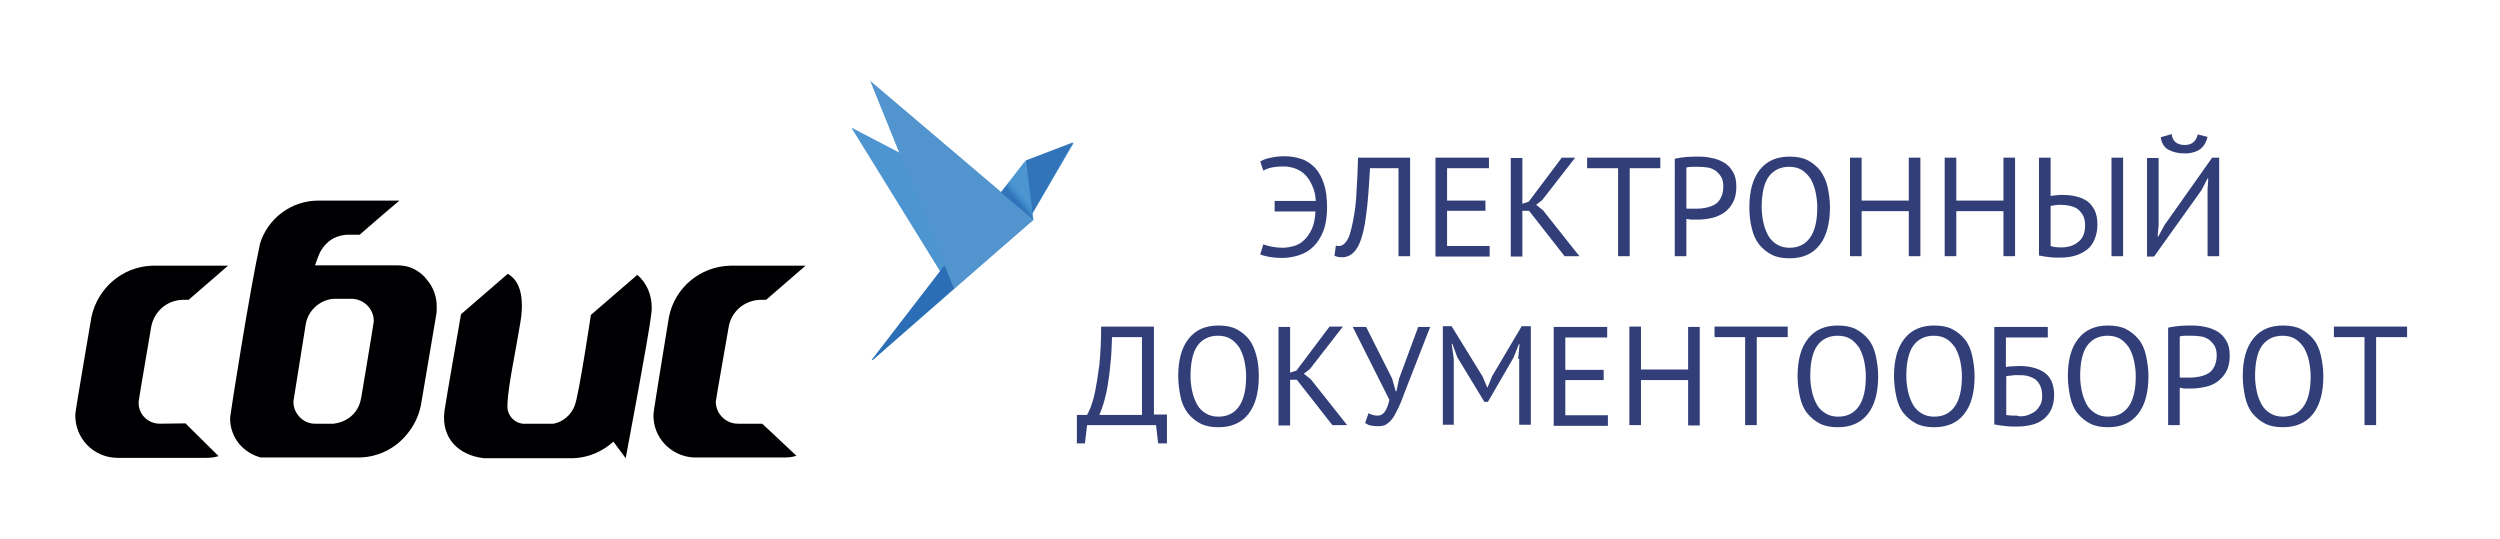 <?xml version="1.0" encoding="utf-8"?>
<!-- Generator: Adobe Illustrator 21.1.0, SVG Export Plug-In . SVG Version: 6.00 Build 0)  -->
<svg version="1.1" id="Слой_1" xmlns="http://www.w3.org/2000/svg" xmlns:xlink="http://www.w3.org/1999/xlink" x="0px" y="0px"
	 viewBox="0 0 710.4 153.1" style="enable-background:new 0 0 710.4 153.1;" xml:space="preserve">
<style type="text/css">
	.st0{fill:none;}
	.st1{fill:#000002;}
	.st2{fill:#4D95D1;}
	.st3{fill:url(#svg_5_1_);}
	.st4{fill:url(#svg_7_1_);}
	.st5{fill:url(#svg_8_1_);}
	.st6{fill:url(#svg_9_1_);}
	.st7{fill:url(#svg_10_1_);}
	.st8{fill:url(#svg_11_1_);}
	.st9{fill:#313E78;}
</style>
<rect id="backgroundrect" x="21.5" y="22.7" class="st0" width="283.5" height="107.2"/>
<g>
	<title>Layer 1</title>
	<path id="svg_1" class="st1" d="M116,75.8L116,75.8c-1.1-0.3-2.3-0.4-3.4-0.4H89.5l1-2.7c0.8-2.1,2.3-3.9,4.3-5
		c1.2-0.6,2.4-0.9,3.7-1h3.7c0.7-0.6,7.1-6.2,11.3-9.7H90.7c-7.8-0.1-14.7,5-16.9,12.5l0,0c0,0,0,0.1,0,0.2
		c-2.7,12-8.4,48.2-8.4,48.9l0,0c-0.1,2.8,0.9,5.6,2.7,7.7c1.6,1.8,3.7,3.1,6,3.7h28c5.4-0.1,10.4-2.6,13.7-6.8l0,0l0,0l0,0l0,0
		c1.9-2.3,3.2-5.1,3.8-8l4.3-25.4c0.2-0.9,0.2-1.8,0.2-2.7c0-2.7-0.9-5.4-2.7-7.5C120.1,77.8,118.2,76.5,116,75.8z M102.6,113.2
		c-0.4,2.3-1.6,4.3-3.5,5.6c-1.3,0.9-2.7,1.4-4.3,1.6h-5c-2,0.1-3.8-0.8-5-2.3c-1-1.2-1.5-2.7-1.4-4.2L86.9,92
		c0.7-3.8,3.9-6.7,7.8-7.1h4.9c3.5-0.1,6.5,2.6,6.6,6.1c0,0.1,0,0.3,0,0.4c0,0.4-3.6,21.9-3.6,21.9L102.6,113.2z M45.6,120.4
		c-3.3,0.1-6.1-2.4-6.2-5.7c0-0.2,0-0.4,0-0.6c0-0.4,3.6-21.4,3.6-21.4c0.9-4.3,4.5-7.4,8.9-7.5h1.7l11.2-9.7H43.2
		C34.8,75.8,27.8,81.8,26,90c0,0-4.6,26.8-4.6,27.7c-0.2,6.7,5,12.2,11.7,12.4c0.2,0,0.4,0,0.6,0h24.9c1.2,0,2.4-0.1,3.5-0.5
		l-9.4-9.3L45.6,120.4L45.6,120.4z M216.6,120.4h-6.9c-3.4,0-6.2-2.7-6.3-6.1c0-0.1,0-0.1,0-0.2c0-0.4,3.7-21.4,3.7-21.4
		c0.8-4.2,4.4-7.3,8.8-7.5h1.8l11.2-9.7h-21.4c-8.5,0.2-15.7,6.2-17.4,14.5c0,0-4.4,26.8-4.4,27.6c-0.3,6.6,4.9,12.1,11.5,12.4
		c0.2,0,0.4,0,0.7,0h24.9c1.2,0,2.4-0.1,3.5-0.5L216.6,120.4z M181.1,78.1l-13.2,11.4c0,0-3.4,22.8-4.6,25.8c-1,2.6-3.3,4.6-6,5.1
		h-7.7c-2.7,0.3-5.1-1.7-5.4-4.4c0-0.5,0-0.9,0-1.4c0.3-5.6,2.4-15.1,3.6-22.6c0.3-1.7,0.5-3.4,0.5-5.2c0-4.4-1.3-7.4-4-9L131,89.3
		c0,0-4.3,24.6-4.7,27.5c-1,7.8,4.1,12.6,11.2,13.4c0,0,24.1,0,25.6,0c4.2-0.2,8.1-1.9,11.2-4.7l3.5,4.7c0,0,6.7-35.6,7.2-40.5
		c0.1-0.7,0.2-1.5,0.2-2.2C185.2,83.8,183.8,80.4,181.1,78.1L181.1,78.1z"/>
	<g id="svg_2">
		<path id="svg_3" class="st2" d="M291.5,45.6l13.3-5h0.2v0.2l-12.7,21.8L291.5,45.6z"/>
		<path id="svg_4" class="st2" d="M268.5,79.3L242,36.4l0,0h0.2l16.5,8.6l13.9,29.2L268.5,79.3z"/>
		
			<linearGradient id="svg_5_1_" gradientUnits="userSpaceOnUse" x1="956.484" y1="765.558" x2="936.778" y2="733.349" gradientTransform="matrix(1 -3.000000e-02 3.000000e-02 1 -149.262 191.917)">
			<stop  offset="0" style="stop-color:#1554A1;stop-opacity:0.4"/>
			<stop  offset="0.67" style="stop-color:#2D81C4;stop-opacity:0.17"/>
			<stop  offset="1" style="stop-color:#429BD5;stop-opacity:5.000000e-02"/>
		</linearGradient>
		<path id="svg_5" class="st3" d="M268.5,79.3L242,36.4l0,0h0.2l16.5,8.6l13.9,29.2L268.5,79.3z"/>
		<path id="svg_6" class="st2" d="M248.1,102.2l45.5-39.7l-2.2-16.9l-43.6,56.5c-0.2,0.3-0.2,0.2,0.2,0.2l0,0H248.1z"/>
		
			<linearGradient id="svg_7_1_" gradientUnits="userSpaceOnUse" x1="-58.694" y1="589.874" x2="-73.956" y2="612.846" gradientTransform="matrix(1 -3.000000e-02 3.000000e-02 1 -149.262 191.917)">
			<stop  offset="0.47" style="stop-color:#65AADD"/>
			<stop  offset="0.67" style="stop-color:#549ED6"/>
			<stop  offset="0.79" style="stop-color:#4D95D1"/>
		</linearGradient>
		<path id="svg_7" class="st4" d="M247.3,23l23.8,58.9l22.6-19.5L247.3,23C247.5,22.9,247.3,22.9,247.3,23L247.3,23z"/>
		
			<radialGradient id="svg_8_1_" cx="972.865" cy="859.257" r="41.286" gradientTransform="matrix(1 0.99 -0.49 0.5 -145.936 -220.586)" gradientUnits="userSpaceOnUse">
			<stop  offset="0.54" style="stop-color:#429BD5;stop-opacity:0"/>
			<stop  offset="0.67" style="stop-color:#2F81C4;stop-opacity:8.000000e-02"/>
			<stop  offset="0.97" style="stop-color:#1554A1;stop-opacity:0.25"/>
		</radialGradient>
		<path id="svg_8" class="st5" d="M247.3,23l23.8,58.9l22.6-19.5L247.3,23C247.5,22.9,247.3,22.9,247.3,23L247.3,23z"/>
		
			<linearGradient id="svg_9_1_" gradientUnits="userSpaceOnUse" x1="489.959" y1="299.098" x2="483.078" y2="304.48" gradientTransform="matrix(1 -3.000000e-02 3.000000e-02 1 -204.262 -232.073)">
			<stop  offset="0.51" style="stop-color:#429BD5;stop-opacity:0"/>
			<stop  offset="0.73" style="stop-color:#216DB4;stop-opacity:0.33"/>
			<stop  offset="0.85" style="stop-color:#1554A1;stop-opacity:0.5"/>
		</linearGradient>
		<polygon id="svg_9" class="st6" points="284.4,54.7 293.7,62.5 291.5,45.6 		"/>
		
			<linearGradient id="svg_10_1_" gradientUnits="userSpaceOnUse" x1="-65.96" y1="300.959" x2="-76.83" y2="309.902" gradientTransform="matrix(1 -3.000000e-02 3.000000e-02 1 -149.262 191.917)">
			<stop  offset="3.000000e-02" style="stop-color:#1554A1;stop-opacity:0.6"/>
			<stop  offset="0.18" style="stop-color:#1D69B1;stop-opacity:0.43"/>
			<stop  offset="0.5" style="stop-color:#4299D4;stop-opacity:1.000000e-02"/>
			<stop  offset="0.51" style="stop-color:#429BD5;stop-opacity:0"/>
		</linearGradient>
		<path id="svg_10" class="st7" d="M248.1,102.2l23-20.2l-2.7-6.6L248,102l-0.2,0.3H248.1L248.1,102.2z"/>
		
			<linearGradient id="svg_11_1_" gradientUnits="userSpaceOnUse" x1="679.396" y1="-105.472" x2="668.258" y2="-106.57" gradientTransform="matrix(1 -3.000000e-02 3.000000e-02 1 -149.262 191.917)">
			<stop  offset="0.51" style="stop-color:#429BD5;stop-opacity:0"/>
			<stop  offset="0.64" style="stop-color:#297CBF;stop-opacity:0.22"/>
			<stop  offset="0.79" style="stop-color:#1960AA;stop-opacity:0.42"/>
			<stop  offset="0.87" style="stop-color:#1554A1;stop-opacity:0.5"/>
		</linearGradient>
		<path id="svg_11" class="st8" d="M291.5,45.6l1.9,14.8l11.4-19.7v-0.2h-0.2L291.5,45.6z"/>
	</g>
</g>
<g>
	<path class="st9" d="M362.4,57.1h11.5c-0.1-1.6-0.4-3.1-1-4.3c-0.5-1.2-1.2-2.3-2-3.1c-0.8-0.8-1.7-1.4-2.8-1.8
		c-1.1-0.4-2.2-0.6-3.4-0.6c-1.3,0-2.4,0.1-3.3,0.3s-1.8,0.5-2.4,0.9l-0.9-2.6c0.8-0.5,1.9-0.9,3.1-1.1c1.2-0.3,2.5-0.4,3.9-0.4
		c1.7,0,3.3,0.3,4.8,0.8c1.5,0.5,2.7,1.4,3.8,2.5c1.1,1.2,1.9,2.7,2.5,4.5c0.6,1.8,0.9,4.1,0.9,6.6c0,2.6-0.3,4.8-1,6.7
		c-0.7,1.8-1.6,3.3-2.8,4.5c-1.2,1.2-2.6,2-4.1,2.5s-3.2,0.8-4.9,0.8c-1.3,0-2.5-0.1-3.6-0.3c-1-0.2-1.9-0.4-2.6-0.7l0.9-2.9
		c0.6,0.3,1.4,0.5,2.4,0.7s2,0.3,3.1,0.3s2.1-0.2,3.2-0.5s2.1-0.9,2.9-1.7c0.9-0.8,1.6-1.9,2.2-3.2c0.6-1.3,0.9-3,1-4.9h-11.6V57.1z
		"/>
	<path class="st9" d="M397.7,47.8h-8.4c-0.3,5.3-0.6,9.8-1.1,13.3c-0.4,3.5-1.1,6.3-2,8.3c-0.6,1.3-1.3,2.2-2.1,2.8
		s-1.7,0.9-2.6,0.9c-0.5,0-0.9,0-1.3-0.1c-0.4-0.1-0.7-0.2-1-0.3l0.4-2.9c0.3,0.1,0.6,0.1,0.8,0.1c0.5,0,0.9-0.1,1.3-0.4
		s0.9-0.8,1.3-1.6c0.4-0.7,0.7-1.7,1-2.9c0.3-1.2,0.6-2.7,0.9-4.6s0.5-4,0.6-6.6c0.2-2.5,0.3-5.5,0.4-9h14.8v28h-3.3V47.8z"/>
	<path class="st9" d="M407.9,44.8h15.2v3h-11.9V57h10.9v2.9h-10.9v10h12.1v3h-15.4V44.8z"/>
	<path class="st9" d="M434.5,59.9h-1.9v13h-3.3v-28h3.3v13l1.8-0.6l9.4-12.5h3.8l-9.4,12.1l-1.7,1.3l2,1.6l10.3,13h-4.2L434.5,59.9z
		"/>
	<path class="st9" d="M471.8,47.8h-8.7v25h-3.3v-25H451v-3h20.8V47.8z"/>
	<path class="st9" d="M475.9,45.1c1-0.2,2.1-0.4,3.3-0.5s2.3-0.1,3.5-0.1c1.2,0,2.5,0.1,3.7,0.4c1.3,0.2,2.4,0.7,3.5,1.3
		c1,0.6,1.9,1.5,2.5,2.6c0.7,1.1,1,2.5,1,4.3c0,1.7-0.3,3.1-0.9,4.3c-0.6,1.2-1.4,2.1-2.4,2.9c-1,0.7-2.2,1.3-3.5,1.6
		c-1.3,0.3-2.7,0.5-4,0.5c-0.1,0-0.3,0-0.7,0s-0.6,0-1,0c-0.3,0-0.7,0-1-0.1c-0.3,0-0.5-0.1-0.7-0.1v10.6h-3.3V45.1z M482.7,47.4
		c-0.7,0-1.4,0-2,0c-0.6,0-1.1,0.1-1.5,0.2v11.6c0.1,0.1,0.3,0.1,0.6,0.1c0.3,0,0.6,0,0.9,0c0.3,0,0.6,0,0.9,0s0.5,0,0.6,0
		c0.9,0,1.8-0.1,2.7-0.3s1.7-0.5,2.4-0.9s1.3-1.1,1.7-1.9c0.4-0.8,0.7-1.9,0.7-3.2c0-1.1-0.2-2-0.6-2.7c-0.4-0.7-1-1.3-1.6-1.8
		c-0.7-0.4-1.4-0.8-2.3-0.9C484.5,47.5,483.6,47.4,482.7,47.4z"/>
	<path class="st9" d="M497.1,58.9c0-4.7,1-8.2,3-10.7c2-2.5,4.8-3.7,8.4-3.7c2,0,3.7,0.3,5.1,1c1.4,0.7,2.6,1.7,3.6,2.9
		c0.9,1.3,1.7,2.8,2.1,4.6c0.4,1.8,0.7,3.8,0.7,5.9c0,4.7-1,8.3-3,10.8c-2,2.5-4.8,3.7-8.5,3.7c-1.9,0-3.6-0.3-5-1
		c-1.4-0.7-2.6-1.7-3.6-2.9c-1-1.3-1.7-2.8-2.1-4.6C497.3,63,497.1,61,497.1,58.9z M500.6,58.9c0,1.5,0.2,3,0.5,4.4
		c0.3,1.4,0.8,2.6,1.4,3.7s1.5,1.9,2.5,2.5c1,0.6,2.2,0.9,3.5,0.9c2.5,0,4.4-0.9,5.8-2.8c1.4-1.9,2.1-4.8,2.1-8.7
		c0-1.5-0.2-3-0.5-4.4c-0.3-1.4-0.8-2.6-1.4-3.7c-0.7-1-1.5-1.9-2.5-2.5c-1-0.6-2.2-0.9-3.6-0.9c-2.4,0-4.4,0.9-5.8,2.8
		C501.3,52,500.6,54.9,500.6,58.9z"/>
	<path class="st9" d="M542.4,60H529v12.8h-3.3v-28h3.3v12.2h13.4V44.8h3.3v28h-3.3V60z"/>
	<path class="st9" d="M569.3,60h-13.4v12.8h-3.3v-28h3.3v12.2h13.4V44.8h3.3v28h-3.3V60z"/>
	<path class="st9" d="M579.4,44.8h3.3v10.9c0.1,0,0.3-0.1,0.6-0.1s0.6-0.1,0.9-0.1c0.3,0,0.6-0.1,1-0.1c0.3,0,0.7,0,1,0
		c1.3,0,2.5,0.1,3.7,0.4s2.2,0.7,3.1,1.3c0.9,0.6,1.6,1.5,2.2,2.6c0.5,1.1,0.8,2.4,0.8,4.1c0,1.6-0.3,3-0.8,4.2
		c-0.5,1.2-1.2,2.2-2.1,2.9s-2,1.3-3.3,1.7s-2.7,0.6-4.2,0.6c-0.4,0-0.8,0-1.3,0c-0.5,0-1,0-1.6-0.1s-1.1-0.1-1.7-0.2
		s-1.1-0.2-1.6-0.3V44.8z M585.8,70.3c1.9,0,3.5-0.5,4.8-1.6c1.3-1,1.9-2.6,1.9-4.7c0-1.1-0.2-2.1-0.6-2.8s-0.9-1.3-1.5-1.8
		c-0.6-0.4-1.3-0.7-2.2-0.9c-0.8-0.2-1.7-0.3-2.6-0.3c-0.5,0-1,0-1.6,0.1s-1,0.2-1.3,0.2v11.4C583.4,70.2,584.4,70.3,585.8,70.3z
		 M600,44.8h3.3v28H600V44.8z"/>
	<path class="st9" d="M627.3,53.9l0.2-3.2h-0.2l-1.7,3.3l-13.5,18.9h-2v-28h3.3V64l-0.3,3.2h0.2l1.8-3.3l13.5-19.1h2v28h-3.3V53.9z
		 M617.1,38.1c0.1,1,0.5,1.8,1.1,2.3c0.6,0.5,1.5,0.8,2.6,0.8s1.9-0.3,2.5-0.8c0.6-0.5,1-1.3,1.2-2.2l2.8,0.7c-0.3,1.4-1,2.6-2,3.4
		s-2.6,1.3-4.5,1.3c-1.9,0-3.4-0.4-4.7-1.1c-1.2-0.7-1.9-1.9-2.1-3.5L617.1,38.1z"/>
	<path class="st9" d="M331.4,126h-2.3l-0.6-5.2h-19.6l-0.6,5.2H306v-8.1h2.9c0.2-0.3,0.5-1,1-2.1c0.4-1.1,0.9-2.6,1.3-4.6
		c0.4-2,0.8-4.5,1.2-7.6c0.3-3,0.5-6.6,0.5-10.8h15v25h3.7V126z M324.5,117.9V95.8h-8.5c-0.1,2.9-0.2,5.6-0.5,7.9
		c-0.2,2.4-0.5,4.4-0.8,6.2c-0.3,1.8-0.7,3.3-1.1,4.7c-0.4,1.3-0.8,2.4-1.2,3.3H324.5z"/>
	<path class="st9" d="M334.8,106.9c0-4.7,1-8.2,3-10.7c2-2.5,4.8-3.7,8.4-3.7c2,0,3.7,0.3,5.1,1c1.4,0.7,2.6,1.7,3.6,2.9
		c1,1.3,1.6,2.8,2.1,4.6s0.7,3.8,0.7,5.9c0,4.7-1,8.3-3,10.8c-2,2.5-4.8,3.7-8.5,3.7c-1.9,0-3.6-0.3-5-1s-2.6-1.7-3.6-2.9
		c-1-1.3-1.7-2.8-2.1-4.6S334.8,109,334.8,106.9z M338.3,106.9c0,1.5,0.2,3,0.5,4.4c0.3,1.4,0.8,2.6,1.4,3.7
		c0.6,1.1,1.5,1.9,2.5,2.5c1,0.6,2.2,0.9,3.5,0.9c2.5,0,4.4-0.9,5.8-2.8c1.4-1.9,2.1-4.8,2.1-8.7c0-1.5-0.2-3-0.5-4.4
		c-0.3-1.4-0.8-2.6-1.4-3.7c-0.7-1-1.5-1.9-2.5-2.5c-1-0.6-2.2-0.9-3.6-0.9c-2.4,0-4.4,0.9-5.8,2.8C339,100,338.3,102.9,338.3,106.9
		z"/>
	<path class="st9" d="M368.5,107.9h-1.9v13h-3.3v-28h3.3v13l1.8-0.6l9.4-12.5h3.8l-9.4,12.1l-1.7,1.3l2,1.6l10.3,13h-4.2
		L368.5,107.9z"/>
	<path class="st9" d="M395.6,107.6l1,3.6h0.2l0.8-3.7l5.4-14.6h3.4l-7.1,18.2c-0.7,1.9-1.3,3.5-1.9,4.7s-1.1,2.3-1.7,3.1
		s-1.2,1.3-1.8,1.7s-1.4,0.5-2.4,0.5c-0.9,0-1.6-0.1-2.1-0.2s-1-0.4-1.5-0.7l1-2.8c0.5,0.3,1,0.5,1.5,0.6s0.9,0.1,1.2,0.1
		c0.7,0,1.4-0.4,1.9-1.1s1-1.9,1.3-3.4l-10.4-20.7h3.8L395.6,107.6z"/>
	<path class="st9" d="M431.4,102l0.4-4.2h-0.2l-1.5,3.8l-7.3,12.6h-1l-7.7-12.7l-1.4-3.8h-0.2l0.6,4.2v18.8h-3.1v-28h2.5l8.8,14.3
		l1.3,3.1h0.1l1.3-3.2l8.4-14.2h2.6v28h-3.3V102z"/>
	<path class="st9" d="M441.5,92.9h15.2v3h-11.9v9.2h10.9v2.9h-10.9v10h12.1v3h-15.4V92.9z"/>
	<path class="st9" d="M479.7,108h-13.4v12.8h-3.3v-28h3.3v12.2h13.4V92.9h3.3v28h-3.3V108z"/>
	<path class="st9" d="M507.9,95.8h-8.7v25h-3.3v-25h-8.7v-3h20.8V95.8z"/>
	<path class="st9" d="M510.8,106.9c0-4.7,1-8.2,3-10.7c2-2.5,4.8-3.7,8.4-3.7c2,0,3.7,0.3,5.1,1c1.4,0.7,2.6,1.7,3.6,2.9
		s1.7,2.8,2.1,4.6s0.7,3.8,0.7,5.9c0,4.7-1,8.3-3,10.8s-4.8,3.7-8.5,3.7c-1.9,0-3.6-0.3-5-1s-2.6-1.7-3.6-2.9s-1.7-2.8-2.1-4.6
		S510.8,109,510.8,106.9z M514.4,106.9c0,1.5,0.2,3,0.5,4.4s0.8,2.6,1.4,3.7s1.5,1.9,2.5,2.5s2.2,0.9,3.5,0.9c2.5,0,4.4-0.9,5.8-2.8
		s2.1-4.8,2.1-8.7c0-1.5-0.2-3-0.5-4.4s-0.8-2.6-1.4-3.7c-0.7-1-1.5-1.9-2.5-2.5c-1-0.6-2.2-0.9-3.6-0.9c-2.4,0-4.4,0.9-5.8,2.8
		C515.1,100,514.4,102.9,514.4,106.9z"/>
	<path class="st9" d="M538.2,106.9c0-4.7,1-8.2,3-10.7c2-2.5,4.8-3.7,8.4-3.7c2,0,3.7,0.3,5.1,1c1.4,0.7,2.6,1.7,3.6,2.9
		s1.7,2.8,2.1,4.6s0.7,3.8,0.7,5.9c0,4.7-1,8.3-3,10.8s-4.8,3.7-8.5,3.7c-1.9,0-3.6-0.3-5-1s-2.6-1.7-3.6-2.9s-1.7-2.8-2.1-4.6
		S538.2,109,538.2,106.9z M541.7,106.9c0,1.5,0.2,3,0.5,4.4s0.8,2.6,1.4,3.7s1.5,1.9,2.5,2.5s2.2,0.9,3.5,0.9c2.5,0,4.4-0.9,5.8-2.8
		s2.1-4.8,2.1-8.7c0-1.5-0.2-3-0.5-4.4s-0.8-2.6-1.4-3.7c-0.7-1-1.5-1.9-2.5-2.5c-1-0.6-2.2-0.9-3.6-0.9c-2.4,0-4.4,0.9-5.8,2.8
		C542.4,100,541.7,102.9,541.7,106.9z"/>
	<path class="st9" d="M566.7,92.9h15.2v3H570v8.4c0.5-0.1,1-0.2,1.7-0.2s1.3-0.1,1.9-0.1c1.4,0,2.7,0.1,3.9,0.4s2.3,0.7,3.2,1.3
		s1.7,1.4,2.2,2.5s0.8,2.4,0.8,4c0,1.6-0.3,3-0.8,4.1s-1.3,2.1-2.2,2.8s-2,1.3-3.3,1.6s-2.5,0.5-3.9,0.5c-0.5,0-1,0-1.5,0
		s-1.2,0-1.8-0.1s-1.2-0.1-1.8-0.2s-1.2-0.2-1.7-0.3V92.9z M574,118.3c0.8,0,1.7-0.1,2.4-0.4s1.4-0.6,2-1.1s1-1.1,1.4-1.8
		s0.5-1.6,0.5-2.5c0-1.2-0.2-2.2-0.6-3s-0.9-1.4-1.5-1.8s-1.4-0.7-2.2-0.9s-1.7-0.2-2.6-0.2c-0.2,0-0.5,0-0.8,0s-0.6,0.1-1,0.1
		s-0.6,0.1-0.9,0.1s-0.5,0.1-0.6,0.1v11c0.2,0.1,0.4,0.1,0.7,0.1s0.6,0.1,1,0.1s0.7,0,1.1,0S573.6,118.3,574,118.3z"/>
	<path class="st9" d="M587.6,106.9c0-4.7,1-8.2,3-10.7c2-2.5,4.8-3.7,8.4-3.7c2,0,3.7,0.3,5.1,1c1.4,0.7,2.6,1.7,3.6,2.9
		s1.7,2.8,2.1,4.6s0.7,3.8,0.7,5.9c0,4.7-1,8.3-3,10.8s-4.8,3.7-8.5,3.7c-1.9,0-3.6-0.3-5-1s-2.6-1.7-3.6-2.9s-1.7-2.8-2.1-4.6
		S587.6,109,587.6,106.9z M591.1,106.9c0,1.5,0.2,3,0.5,4.4s0.8,2.6,1.4,3.7s1.5,1.9,2.5,2.5s2.2,0.9,3.5,0.9c2.5,0,4.4-0.9,5.8-2.8
		s2.1-4.8,2.1-8.7c0-1.5-0.2-3-0.5-4.4s-0.8-2.6-1.4-3.7c-0.7-1-1.5-1.9-2.5-2.5c-1-0.6-2.2-0.9-3.6-0.9c-2.4,0-4.4,0.9-5.8,2.8
		C591.8,100,591.1,102.9,591.1,106.9z"/>
	<path class="st9" d="M616.1,93.1c1-0.2,2.1-0.4,3.3-0.5s2.3-0.1,3.5-0.1c1.2,0,2.5,0.1,3.7,0.4c1.3,0.2,2.4,0.7,3.5,1.3
		c1,0.6,1.9,1.5,2.5,2.6c0.7,1.1,1,2.5,1,4.3c0,1.7-0.3,3.1-0.9,4.3s-1.4,2.1-2.4,2.9s-2.2,1.3-3.5,1.6s-2.7,0.5-4,0.5
		c-0.1,0-0.3,0-0.7,0s-0.6,0-1,0s-0.7,0-1-0.1s-0.5-0.1-0.7-0.1v10.6h-3.3V93.1z M622.9,95.4c-0.7,0-1.4,0-2,0
		c-0.6,0-1.1,0.1-1.5,0.2v11.6c0.1,0.1,0.3,0.1,0.6,0.1s0.6,0,0.9,0s0.6,0,0.9,0s0.5,0,0.6,0c0.9,0,1.8-0.1,2.7-0.3s1.7-0.5,2.4-0.9
		s1.3-1.1,1.7-1.9s0.7-1.9,0.7-3.2c0-1.1-0.2-2-0.6-2.7c-0.4-0.7-1-1.3-1.6-1.8c-0.7-0.4-1.4-0.8-2.3-0.9
		C624.6,95.5,623.8,95.4,622.9,95.4z"/>
	<path class="st9" d="M637.3,106.9c0-4.7,1-8.2,3-10.7c2-2.5,4.8-3.7,8.4-3.7c2,0,3.7,0.3,5.1,1c1.4,0.7,2.6,1.7,3.6,2.9
		s1.7,2.8,2.1,4.6s0.7,3.8,0.7,5.9c0,4.7-1,8.3-3,10.8s-4.8,3.7-8.5,3.7c-1.9,0-3.6-0.3-5-1s-2.6-1.7-3.6-2.9s-1.7-2.8-2.1-4.6
		S637.3,109,637.3,106.9z M640.8,106.9c0,1.5,0.2,3,0.5,4.4s0.8,2.6,1.4,3.7s1.5,1.9,2.5,2.5s2.2,0.9,3.5,0.9c2.5,0,4.4-0.9,5.8-2.8
		s2.1-4.8,2.1-8.7c0-1.5-0.2-3-0.5-4.4s-0.8-2.6-1.4-3.7c-0.7-1-1.5-1.9-2.5-2.5c-1-0.6-2.2-0.9-3.6-0.9c-2.4,0-4.4,0.9-5.8,2.8
		C641.5,100,640.8,102.9,640.8,106.9z"/>
	<path class="st9" d="M683.9,95.8h-8.7v25h-3.3v-25h-8.7v-3h20.8V95.8z"/>
</g>
</svg>
